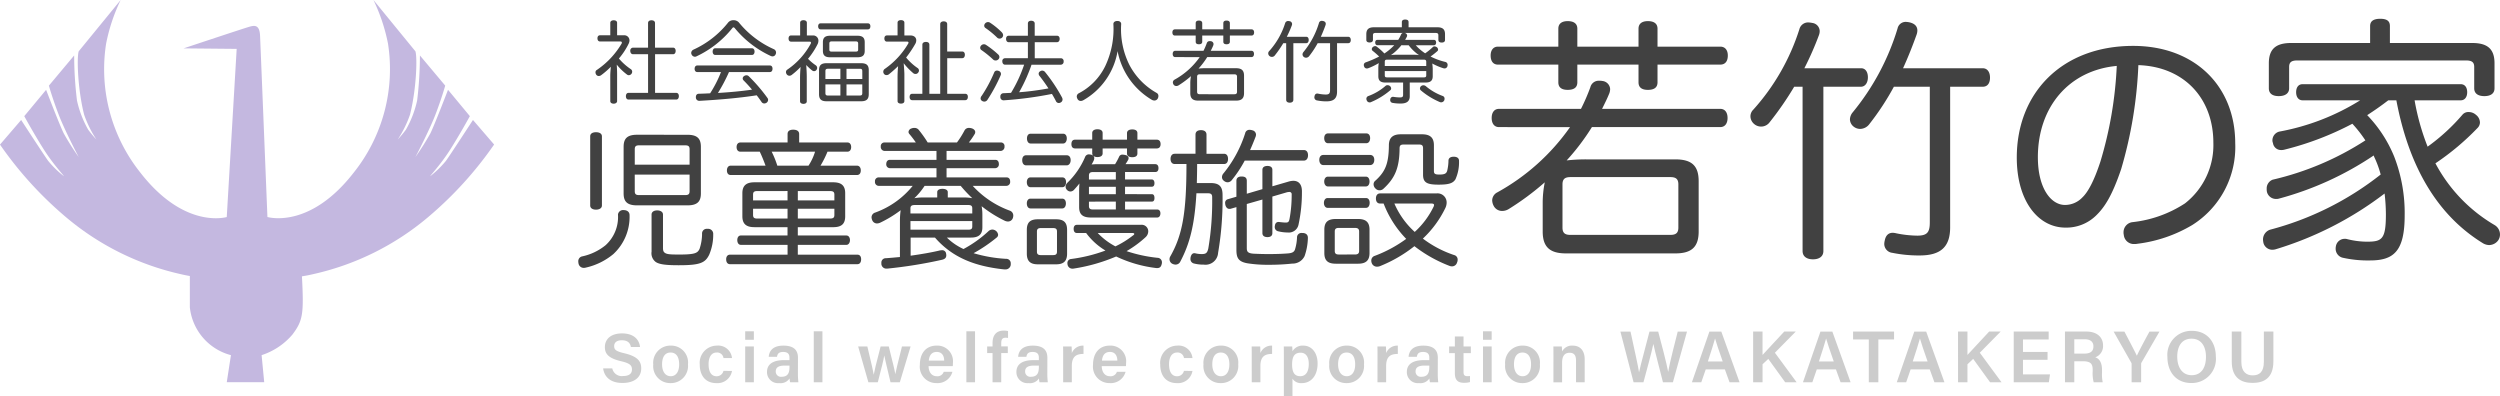<svg xmlns="http://www.w3.org/2000/svg" xmlns:xlink="http://www.w3.org/1999/xlink" width="360.67" height="57.147" viewBox="0 0 360.67 57.147">
  <defs>
    <clipPath id="clip-path">
      <rect id="長方形_29985" data-name="長方形 29985" width="360.67" height="57.147" fill="none"/>
    </clipPath>
  </defs>
  <g id="グループ_11" data-name="グループ 11" transform="translate(0 0)">
    <g id="グループ_6" data-name="グループ 6" transform="translate(0 0)" clip-path="url(#clip-path)">
      <path id="パス_613" data-name="パス 613" d="M68.234,17.308s-3.352,5.153-3.9,5.9a14.38,14.38,0,0,1-2.251,2.2c-.1,0,1.45-1.6,2.851-3.8s2.851-4.852,2.851-4.852l-3.151-3.8s-1.952,5.1-2.551,6.3a37.72,37.72,0,0,1-2.152,3.4s2-3.8,2.9-6.153,1.4-4.152,1.4-4.152L60.58,8a53.954,53.954,0,0,1-.4,6.5,14.99,14.99,0,0,1-1.613,4.2,16.069,16.069,0,0,1-1.189,1.429,15.913,15.913,0,0,0,1.77-3.587c.916-3.574,1.081-8.241.781-9.141L53.877,0a26,26,0,0,1,2.1,6.3,23.92,23.92,0,0,1-4.953,18.609c-6.1,7.854-11.844,6.553-12.443,6.4C38.177,21.266,37.567,6.209,37.518,5.14c-.075-1.613-.826-1.463-1.426-1.313s-9.6,3.151-9.6,3.151l7.653.075L32.713,31.315c-.6.15-6.351,1.45-12.454-6.4A23.915,23.915,0,0,1,15.308,6.3a25.973,25.973,0,0,1,2.1-6.3L11.356,7.4c-.3.9-.135,5.568.782,9.141a15.888,15.888,0,0,0,1.769,3.587A16.068,16.068,0,0,1,12.718,18.7a15.016,15.016,0,0,1-1.613-4.2A53.954,53.954,0,0,1,10.7,8L7.054,12.355s.5,1.8,1.4,4.152,2.9,6.153,2.9,6.153a37.774,37.774,0,0,1-2.151-3.4c-.6-1.2-2.551-6.3-2.551-6.3L3.5,16.758s1.45,2.651,2.851,4.852,2.951,3.8,2.851,3.8a14.343,14.343,0,0,1-2.251-2.2c-.551-.75-3.9-5.9-3.9-5.9L0,20.86a53.689,53.689,0,0,0,9.555,10.5,38.751,38.751,0,0,0,16.558,8.2c.408.1.837.185,1.276.259v4.518a8,8,0,0,0,5.928,6.9l-.6,3.9h5.4l-.375-3.9a9.828,9.828,0,0,0,4.447-2.972c1.512-2.015,1.66-2.947,1.371-8.4.556-.085,1.1-.189,1.612-.313a38.747,38.747,0,0,0,16.558-8.2,53.656,53.656,0,0,0,9.555-10.5Z" transform="translate(0 0)" fill="#c4b8e0"/>
      <path id="パス_614" data-name="パス 614" d="M107.738,11.6c0-.426.051-.892.077-1.293a11.218,11.218,0,0,1-1.4,1.217.594.594,0,0,1-.336.116.453.453,0,0,1-.376-.207.639.639,0,0,1-.1-.324.4.4,0,0,1,.22-.362,11.887,11.887,0,0,0,3.548-3.781.33.33,0,0,0,.039-.142c0-.1-.065-.169-.194-.169h-2.952c-.246,0-.375-.181-.375-.452s.129-.441.375-.441h1.476v-1.8c0-.221.194-.363.492-.363s.491.129.491.363v1.8h.958a.748.748,0,0,1,.828.739,1.112,1.112,0,0,1-.116.465,10.017,10.017,0,0,1-1.411,2.15,8.32,8.32,0,0,0,1.709,1.527.438.438,0,0,1,.207.376.5.5,0,0,1-.09.285.514.514,0,0,1-.4.22.449.449,0,0,1-.285-.117,8.149,8.149,0,0,1-1.45-1.411c.025.44.051.881.051,1.333v3.936c0,.2-.194.364-.491.364-.259,0-.492-.116-.492-.364Zm3.275-3.107c-.233,0-.389-.207-.389-.478a.414.414,0,0,1,.389-.467h2.175V4c0-.26.194-.4.5-.4s.505.142.505.4V7.548h2.615c.233,0,.363.2.363.467s-.129.478-.363.478H114.2v5.58h3.069c.233,0,.363.2.363.468s-.129.491-.363.491h-6.914c-.233,0-.362-.208-.362-.48s.129-.479.362-.479h2.836V8.493Z" transform="translate(-19.695 -0.672)" fill="#414141"/>
      <path id="パス_615" data-name="パス 615" d="M128.682,3.584a1.013,1.013,0,0,1,.751.3,13.723,13.723,0,0,0,5.075,3.884.529.529,0,0,1,.311.479.506.506,0,0,1-.051.233.48.48,0,0,1-.44.324.7.7,0,0,1-.337-.091,14.7,14.7,0,0,1-5.14-4c-.065-.064-.117-.1-.168-.1a.245.245,0,0,0-.155.091,14.55,14.55,0,0,1-5.2,4.1.463.463,0,0,1-.22.051.537.537,0,0,1-.465-.311.521.521,0,0,1-.065-.233.55.55,0,0,1,.323-.479,13.589,13.589,0,0,0,5.036-3.949.994.994,0,0,1,.752-.3m-.661,7.483a24.077,24.077,0,0,1-1.592,3.016c1.644-.1,3.288-.246,4.919-.479-.4-.479-.829-.944-1.23-1.346a.4.4,0,0,1-.116-.272.383.383,0,0,1,.181-.324.56.56,0,0,1,.35-.129.45.45,0,0,1,.349.142,24.044,24.044,0,0,1,2.693,3.133.43.43,0,0,1,.091.272.516.516,0,0,1-.207.4.589.589,0,0,1-.336.116.461.461,0,0,1-.389-.194c-.208-.311-.453-.647-.712-.984-2.564.4-5.529.648-8.26.8h-.026a.482.482,0,0,1-.491-.491v-.039c0-.3.142-.479.413-.492.544-.012,1.1-.039,1.645-.065a17.138,17.138,0,0,0,1.567-3.068h-3.431c-.233,0-.376-.194-.376-.466s.143-.479.376-.479h10.487c.246,0,.376.194.376.466s-.129.479-.376.479Zm3.327-3.431c.233,0,.363.22.363.479s-.129.479-.363.479h-5.321c-.233,0-.362-.22-.362-.479s.129-.479.362-.479Z" transform="translate(-22.86 -0.669)" fill="#414141"/>
      <path id="パス_616" data-name="パス 616" d="M143.238,5.785a.75.75,0,0,1,.828.75,1.226,1.226,0,0,1-.1.467,10.923,10.923,0,0,1-1.4,2.148,6.968,6.968,0,0,0,1.088.919.477.477,0,0,1,.233.4.456.456,0,0,1-.077.246.419.419,0,0,1-.363.22.485.485,0,0,1-.285-.1,7.931,7.931,0,0,1-.854-.79c.038.53.077,1.113.077,1.734v3.509c0,.233-.194.362-.479.362s-.491-.142-.491-.362V11.973c0-.505.026-1.075.077-1.645a10.137,10.137,0,0,1-1.282,1.153.559.559,0,0,1-.336.116.493.493,0,0,1-.389-.22.6.6,0,0,1-.1-.311.416.416,0,0,1,.207-.363,10.639,10.639,0,0,0,3.365-3.729.333.333,0,0,0,.039-.142c0-.091-.064-.156-.194-.156h-2.68c-.233,0-.362-.181-.362-.452s.129-.44.362-.44h1.308V3.947c0-.233.194-.364.478-.364s.492.13.492.364V5.785Zm1.139-.88c-.233,0-.35-.2-.35-.441s.117-.427.35-.427h6.836c.233,0,.35.181.35.427s-.116.441-.35.441Zm5.852,4.881c.764,0,1.1.284,1.1,1v3.47c0,.725-.336,1.023-1.1,1.023h-4.985c-.764,0-1.088-.3-1.088-1.023v-3.47c0-.712.324-1,1.088-1Zm-4.493-.855c-.7,0-1.023-.272-1.023-.932V6.769c0-.674.324-.945,1.036-.945h3.936c.739,0,1.062.272,1.062.945V8c0,.661-.323.932-1.062.932Zm1.5,1.657h-1.786c-.246,0-.375.065-.375.337v1.139h2.161Zm0,2.253h-2.161V14.1c0,.286.129.351.375.351h1.786Zm-1.23-6.2c-.246,0-.362.077-.362.3V7.83c0,.22.116.285.35.285h3.431c.259,0,.375-.064.375-.285V6.937c0-.22-.116-.3-.375-.3Zm4.39,4.286c0-.272-.117-.337-.363-.337h-1.916v1.476H150.4Zm-.363,3.522c.246,0,.363-.065.363-.351V12.841h-2.279v1.606Z" transform="translate(-25.995 -0.668)" fill="#414141"/>
      <path id="パス_617" data-name="パス 617" d="M160.562,5.782c.531,0,.842.3.842.7a1.03,1.03,0,0,1-.13.491,16.066,16.066,0,0,1-1.333,1.994,7.912,7.912,0,0,0,1.618,1.489.44.44,0,0,1,.117.687.456.456,0,0,1-.376.194.5.5,0,0,1-.311-.1,9.495,9.495,0,0,1-1.4-1.45c.051.647.1,1.255.1,1.631v3.832c0,.233-.194.362-.492.362s-.492-.129-.492-.362V11.983a17.588,17.588,0,0,1,.078-1.773,17.415,17.415,0,0,1-1.347,1.191.593.593,0,0,1-.323.1.44.44,0,0,1-.376-.194.5.5,0,0,1,.142-.713,11.492,11.492,0,0,0,3.353-3.625.3.3,0,0,0,.052-.155c0-.091-.065-.143-.194-.143h-2.926c-.233,0-.362-.194-.362-.453s.129-.44.362-.44h1.541V3.93c0-.233.207-.362.492-.362s.492.129.492.362V5.782Zm7.91,8.416c.247,0,.376.168.376.44s-.129.479-.376.479h-7.664c-.233,0-.363-.194-.363-.466s.129-.453.363-.453h1.476V7.115c0-.272.22-.4.517-.4s.492.129.492.4V14.2h1.567V4.137c0-.246.207-.389.505-.389s.5.143.5.389V8.1h2.175c.246,0,.376.194.376.466s-.13.492-.376.492H165.87V14.2Z" transform="translate(-29.216 -0.666)" fill="#414141"/>
      <path id="パス_618" data-name="パス 618" d="M176.4,8.521a.513.513,0,0,1,.2.388.468.468,0,0,1-.144.337.568.568,0,0,1-.4.168.508.508,0,0,1-.349-.129,14.472,14.472,0,0,0-1.71-1.385.385.385,0,0,1-.168-.323.452.452,0,0,1,.117-.3.562.562,0,0,1,.426-.207.544.544,0,0,1,.272.077A13.084,13.084,0,0,1,176.4,8.521m.428,2.823a.515.515,0,0,1-.04.194,23.8,23.8,0,0,1-1.929,3.573.534.534,0,0,1-.428.233.638.638,0,0,1-.336-.1.427.427,0,0,1-.207-.35.635.635,0,0,1,.168-.4,20.248,20.248,0,0,0,1.8-3.366.41.41,0,0,1,.4-.259.6.6,0,0,1,.246.051.452.452,0,0,1,.324.428m.142-5.969a.579.579,0,0,1,.168.388A.475.475,0,0,1,177,6.1a.5.5,0,0,1-.377.155.487.487,0,0,1-.361-.155,12.413,12.413,0,0,0-1.683-1.385.4.4,0,0,1-.168-.323.5.5,0,0,1,.128-.325.552.552,0,0,1,.427-.194.535.535,0,0,1,.272.077,10.486,10.486,0,0,1,1.736,1.424m8.493,3.715a.4.4,0,0,1,.4.454.425.425,0,0,1-.4.478h-4.234c-.194.6-.44,1.191-.686,1.773a23.237,23.237,0,0,1-1.1,2.2,38.6,38.6,0,0,0,4.233-.556c-.427-.648-.893-1.3-1.3-1.812a.517.517,0,0,1-.116-.3.4.4,0,0,1,.234-.363.5.5,0,0,1,.285-.091.556.556,0,0,1,.427.233,23.541,23.541,0,0,1,2.421,3.638.668.668,0,0,1,.079.3.487.487,0,0,1-.273.428.542.542,0,0,1-.272.076.466.466,0,0,1-.427-.31c-.155-.311-.35-.648-.556-1a53.56,53.56,0,0,1-6.913.92h-.04a.454.454,0,0,1-.491-.466v-.065a.451.451,0,0,1,.44-.492c.363-.013.739-.039,1.1-.051a20.038,20.038,0,0,0,1.891-4.066h-2.758c-.233,0-.389-.207-.389-.478a.4.4,0,0,1,.389-.454h3.3V6.773h-2.772c-.232,0-.375-.194-.375-.479s.143-.452.375-.452h2.772V4.08c0-.26.181-.4.478-.4s.505.142.505.4V5.841h3.212c.246,0,.388.181.388.452s-.142.479-.388.479H181.7V9.09Z" transform="translate(-32.419 -0.686)" fill="#414141"/>
      <path id="パス_619" data-name="パス 619" d="M191.887,15.159a.723.723,0,0,1-.35.1.516.516,0,0,1-.479-.3.728.728,0,0,1-.1-.337.527.527,0,0,1,.311-.479,8.707,8.707,0,0,0,3.806-3.936,12.465,12.465,0,0,0,1.165-6.047c0-.284.246-.44.582-.44.3,0,.544.156.544.44a11.517,11.517,0,0,0,1.2,5.93A9.923,9.923,0,0,0,202.5,14.11a.487.487,0,0,1,.233.454.771.771,0,0,1-.1.362.555.555,0,0,1-.478.272.776.776,0,0,1-.363-.1,10.445,10.445,0,0,1-4.946-7.03,10.041,10.041,0,0,1-4.958,7.095" transform="translate(-35.614 -0.695)" fill="#414141"/>
      <path id="パス_620" data-name="パス 620" d="M212.22,6.69c0,.259-.168.376-.479.376s-.465-.117-.465-.376v-.88h-3c-.233,0-.362-.168-.362-.453,0-.259.129-.44.362-.44h3V4.023c0-.246.168-.375.465-.375s.479.129.479.375v.893h3.042V4.023c0-.246.168-.375.466-.375s.479.129.479.375v.893h3.121c.246,0,.375.181.375.44,0,.285-.129.453-.375.453h-3.121v.88c0,.259-.168.376-.479.376s-.466-.117-.466-.376v-.88H212.22Zm-3.9,2.227c-.233,0-.362-.181-.362-.453s.129-.452.362-.452H212.4a9.979,9.979,0,0,0,.466-1.075.424.424,0,0,1,.44-.324.79.79,0,0,1,.168.013.426.426,0,0,1,.376.4.643.643,0,0,1-.039.207c-.1.259-.233.517-.363.777h5.878c.233,0,.362.181.362.452s-.129.453-.362.453h-6.384a11.008,11.008,0,0,1-1.255,1.657,8.617,8.617,0,0,1,.984-.051h4.415c.816,0,1.166.311,1.166,1.088v2.5c0,.764-.35,1.088-1.153,1.088h-5.45c-.8,0-1.152-.324-1.152-1.088V12.7a5.238,5.238,0,0,1,.1-1.036A13.463,13.463,0,0,1,208.8,13a.621.621,0,0,1-.324.09.47.47,0,0,1-.415-.246.633.633,0,0,1-.077-.284.456.456,0,0,1,.247-.389,10.745,10.745,0,0,0,3.625-3.25Zm8.519,5.36c.259,0,.4-.077.4-.362V11.765c0-.286-.142-.363-.4-.363h-4.959c-.259,0-.4.077-.4.363v2.149c0,.285.142.362.4.362Z" transform="translate(-38.776 -0.681)" fill="#414141"/>
      <path id="パス_621" data-name="パス 621" d="M227.085,6.919a15.749,15.749,0,0,1-1.218,1.761.529.529,0,0,1-.789.078.5.5,0,0,1-.168-.364.461.461,0,0,1,.142-.336,10.92,10.92,0,0,0,2.292-4,.446.446,0,0,1,.44-.337,1.269,1.269,0,0,1,.207.026.42.42,0,0,1,.363.4.584.584,0,0,1-.039.207A15.36,15.36,0,0,1,227.59,6h2.822c.22,0,.337.194.337.454s-.129.465-.349.465h-1.865v8.17c0,.272-.208.414-.518.414s-.517-.142-.517-.414V6.919ZM236.458,6c.233,0,.362.194.362.466s-.129.453-.362.453H234.84v6.992c0,.944-.44,1.4-1.515,1.4a6.585,6.585,0,0,1-1.359-.129.448.448,0,0,1-.4-.453.875.875,0,0,1,.026-.168c.052-.26.194-.376.4-.376a.827.827,0,0,1,.168.026,5.57,5.57,0,0,0,1.049.116c.492,0,.622-.168.622-.66V6.919h-1.786a13.03,13.03,0,0,1-1.217,1.852.585.585,0,0,1-.466.246.522.522,0,0,1-.324-.117.472.472,0,0,1-.181-.362.582.582,0,0,1,.142-.35,12.04,12.04,0,0,0,2.227-4.169.412.412,0,0,1,.428-.323,1.075,1.075,0,0,1,.181.025c.26.065.376.207.376.4a.658.658,0,0,1-.038.207c-.194.544-.415,1.1-.674,1.67Z" transform="translate(-41.946 -0.69)" fill="#414141"/>
      <path id="パス_622" data-name="パス 622" d="M247.8,5.415a.381.381,0,0,1,.311.362.442.442,0,0,1-.039.168c-.078.143-.155.3-.246.454h4.155c.207,0,.312.155.312.375s-.1.4-.312.4h-2.628a6.853,6.853,0,0,0,1.359,1.167,8.663,8.663,0,0,0,1.127-.92.306.306,0,0,1,.22-.078.618.618,0,0,1,.35.129.445.445,0,0,1,.168.325A.292.292,0,0,1,252.5,8a10.387,10.387,0,0,1-1.01.8,9.531,9.531,0,0,0,2.162.79.426.426,0,0,1,.3.428.9.9,0,0,1-.026.181.434.434,0,0,1-.4.323.814.814,0,0,1-.181-.026,8.7,8.7,0,0,1-1.606-.686,6.71,6.71,0,0,1,.065.751v1.087c0,.635-.324.907-1.023.907H248.49v1.98c0,.751-.478,1.049-1.294,1.049a6.251,6.251,0,0,1-1.165-.09.4.4,0,0,1-.363-.4.361.361,0,0,1,.013-.117.393.393,0,0,1,.4-.362.27.27,0,0,1,.091.012,7.326,7.326,0,0,0,.88.078c.375,0,.479-.09.479-.389v-1.76h-2.551c-.7,0-1.023-.272-1.023-.907V10.463a4.149,4.149,0,0,1,.065-.713,8.995,8.995,0,0,1-1.515.738.6.6,0,0,1-.207.04.407.407,0,0,1-.4-.311.51.51,0,0,1-.039-.181.393.393,0,0,1,.272-.39,15.757,15.757,0,0,0,1.943-.841,11.93,11.93,0,0,0-.945-.829.311.311,0,0,1-.116-.233.41.41,0,0,1,.142-.3.554.554,0,0,1,.35-.142.308.308,0,0,1,.181.052,8.205,8.205,0,0,1,1.14,1.01,7.8,7.8,0,0,0,1.424-1.192H243.83c-.207,0-.324-.155-.324-.4,0-.22.117-.375.324-.375h3a5.139,5.139,0,0,0,.4-.751.368.368,0,0,1,.3-.246h-3.949c-.285,0-.4.077-.4.337V6.4c0,.246-.168.375-.479.375s-.479-.129-.479-.375V5.582c0-.713.362-1,1.113-1h4.014v-.75c0-.233.168-.364.479-.364.336,0,.491.13.491.364v.75h4.143c.764,0,1.114.284,1.114,1v.829c0,.245-.168.376-.479.376s-.479-.131-.479-.376V5.738c0-.26-.129-.337-.414-.337H247.74Zm-2.512,7.521a.551.551,0,0,1,.337.118.49.49,0,0,1,.181.361.322.322,0,0,1-.116.247,10.6,10.6,0,0,1-2.771,1.708.4.4,0,0,1-.207.052.438.438,0,0,1-.427-.3.509.509,0,0,1-.052-.22.418.418,0,0,1,.286-.4,7.8,7.8,0,0,0,2.459-1.449.438.438,0,0,1,.311-.118m5.581-2.769v-.6c0-.245-.116-.311-.363-.311h-5.269c-.246,0-.35.066-.35.311v.6Zm-5.982,1.346c0,.246.1.3.35.3h5.282c.233,0,.35-.052.35-.3V10.9h-5.982Zm2.395-4.338A7.159,7.159,0,0,1,245.772,8.6a4.765,4.765,0,0,1,.621-.051h2.771a3.558,3.558,0,0,1,.661.051,6.174,6.174,0,0,1-1.489-1.424Zm5.982,7.328a.389.389,0,0,1,.246.389.653.653,0,0,1-.038.22.5.5,0,0,1-.441.3.506.506,0,0,1-.207-.04,10.71,10.71,0,0,1-2.732-1.682.369.369,0,0,1-.129-.285.449.449,0,0,1,.168-.338.508.508,0,0,1,.324-.115.569.569,0,0,1,.337.115,8.052,8.052,0,0,0,2.473,1.437" transform="translate(-45.108 -0.648)" fill="#414141"/>
      <path id="パス_623" data-name="パス 623" d="M109.952,35.41a7.314,7.314,0,0,1-2.336,5.617,9.449,9.449,0,0,1-3.966,1.951,1.248,1.248,0,0,1-.3.043.766.766,0,0,1-.75-.579,1.683,1.683,0,0,1-.043-.321.708.708,0,0,1,.515-.75,8,8,0,0,0,3.43-1.629,5.488,5.488,0,0,0,1.779-4.416.735.735,0,0,1,.815-.643h.043c.514.021.814.3.814.728m-3.987-1.393c0,.386-.365.6-.857.6s-.836-.215-.836-.6V24.049c0-.408.342-.6.836-.6s.857.194.857.6Zm12.326-10.2c1.372,0,1.951.492,1.951,1.735v6.733c0,1.222-.578,1.714-1.951,1.714h-7.246c-1.372,0-1.951-.492-1.951-1.714V25.548c0-1.243.578-1.735,1.951-1.735Zm.321,4.308v-2.23c0-.429-.193-.556-.643-.556h-6.645c-.43,0-.622.128-.622.556v2.23Zm-7.91,3.837c0,.429.193.557.622.557h6.645c.45,0,.643-.129.643-.557v-2.4H110.7Zm2.423,3.365c0-.386.343-.6.814-.6s.836.214.836.6v4.824c0,.343.064.556.257.685.3.236.857.258,2.1.258,2.272,0,2.637-.215,2.916-.814a6.954,6.954,0,0,0,.364-2.166.673.673,0,0,1,.751-.729h.064a.727.727,0,0,1,.793.772,7.335,7.335,0,0,1-.578,2.958c-.579,1.2-1.351,1.522-4.416,1.522-1.758,0-2.766-.107-3.3-.472a1.563,1.563,0,0,1-.6-1.479Z" transform="translate(-19.127 -4.373)" fill="#414141"/>
      <path id="パス_624" data-name="パス 624" d="M132.854,37.063c-1.158,0-1.736-.45-1.736-1.565V32.154c0-1.094.578-1.565,1.736-1.565h11.362c1.179,0,1.736.471,1.736,1.565V35.5c0,1.115-.557,1.565-1.736,1.565h-5.1v1.2h7.01c.321,0,.515.3.515.665s-.194.686-.515.686h-7.01v1.415h8.6c.343,0,.536.258.536.665,0,.428-.193.707-.536.707H129.339c-.365,0-.558-.279-.558-.707,0-.386.193-.665.558-.665h8.3V39.614H130.9c-.343,0-.514-.321-.514-.686s.171-.665.514-.665h6.732v-1.2Zm14.792-8.875c.364,0,.557.3.557.687,0,.408-.193.664-.557.664h-18.2c-.364,0-.557-.256-.557-.664,0-.386.193-.687.557-.687h5.016c-.257-.686-.514-1.35-.835-2.014h-2.787c-.364,0-.557-.279-.557-.665s.193-.664.557-.664h6.8V23.622c0-.451.342-.622.814-.622s.857.172.857.622v1.222h6.967c.343,0,.536.279.536.664s-.193.665-.536.665H143.4a14.727,14.727,0,0,1-1.007,2.014Zm-14.363,3.666c-.429,0-.622.107-.622.514V33.2h4.974v-1.35Zm-.622,2.551v.9c0,.408.193.515.622.515h4.352V34.405Zm8-6.218a7.863,7.863,0,0,0,.944-2.014h-6.26a13.626,13.626,0,0,1,.814,2.014Zm3.731,5.017v-.836c0-.407-.194-.514-.643-.514h-4.63V33.2Zm-.643,2.615c.45,0,.643-.107.643-.515v-.9h-5.274V35.82Z" transform="translate(-24.018 -4.29)" fill="#414141"/>
      <path id="パス_625" data-name="パス 625" d="M169.157,31.044a13.5,13.5,0,0,0,5.359,3.58.741.741,0,0,1,.493.708,1.185,1.185,0,0,1-.064.364.741.741,0,0,1-.707.493,1.156,1.156,0,0,1-.451-.107,18.036,18.036,0,0,1-3.344-2.1,6.652,6.652,0,0,1,.107,1.158v1.887c0,1.05-.557,1.479-1.651,1.479h-3.473a8.41,8.41,0,0,0,2.4,1.651,17.1,17.1,0,0,0,3.58-2.551.839.839,0,0,1,.579-.257.861.861,0,0,1,.835.729.5.5,0,0,1-.214.429,21.787,21.787,0,0,1-3.323,2.251,20.312,20.312,0,0,0,4.674.814.641.641,0,0,1,.686.686v.172a.747.747,0,0,1-.814.665h-.15c-4.244-.451-7.46-1.716-9.968-4.588H160.2V41.12c1.522-.215,3.044-.472,4.266-.771.107,0,.193-.022.257-.022a.562.562,0,0,1,.6.557.408.408,0,0,1,.022.172c0,.343-.172.536-.579.643a65.85,65.85,0,0,1-7.954,1.286h-.085a.716.716,0,0,1-.75-.687v-.151a.629.629,0,0,1,.664-.664c.622-.043,1.308-.107,2.015-.172V36.04a10.916,10.916,0,0,1,.107-1.48,17.048,17.048,0,0,1-2.916,1.779,1.142,1.142,0,0,1-.514.129.737.737,0,0,1-.665-.45,1.144,1.144,0,0,1-.107-.429.719.719,0,0,1,.515-.687,12.389,12.389,0,0,0,5.424-3.858h-4.909a.554.554,0,0,1-.535-.622.536.536,0,0,1,.535-.6h8.339V28.493h-6.752a.542.542,0,0,1-.494-.6c0-.343.193-.6.494-.6h6.752V26.007h-7.5a.574.574,0,0,1-.536-.643.519.519,0,0,1,.536-.578h4.523A15.6,15.6,0,0,0,160,23.541a.451.451,0,0,1-.107-.278.58.58,0,0,1,.408-.494,1.086,1.086,0,0,1,.429-.085.8.8,0,0,1,.6.236,17.03,17.03,0,0,1,1.33,1.865h4.223a12.763,12.763,0,0,0,1.093-1.737.7.7,0,0,1,.643-.364,1.447,1.447,0,0,1,.408.064c.321.107.493.321.493.536a.567.567,0,0,1-.064.257,10.89,10.89,0,0,1-.857,1.244h4.609a.508.508,0,0,1,.535.578.588.588,0,0,1-.535.643h-7.825v1.286h7.053c.3,0,.493.236.493.6a.542.542,0,0,1-.493.6h-7.053v1.329h8.639c.342,0,.536.215.536.6a.555.555,0,0,1-.536.622Zm-.064,3.987v-.75c0-.364-.193-.472-.578-.472h-7.7c-.429,0-.643.107-.643.472v.75Zm-.578,2.337c.386,0,.578-.085.578-.472v-.771h-8.918v1.243Zm-6.3-6.324a9.743,9.743,0,0,1-1.479,1.78,7.434,7.434,0,0,1,1.179-.107h2.122v-.772c0-.3.3-.472.75-.472s.772.172.772.472v.772h2.379a6.761,6.761,0,0,1,1.158.107,18.62,18.62,0,0,1-1.672-1.78Z" transform="translate(-28.825 -4.231)" fill="#414141"/>
      <path id="パス_626" data-name="パス 626" d="M187.694,26.674c.364,0,.578.278.578.707,0,.408-.215.75-.578.75h-5.831c-.386,0-.579-.321-.579-.75s.194-.707.579-.707Zm-5.21,4.608c-.364,0-.536-.343-.536-.729,0-.364.172-.686.536-.686h4.587c.364,0,.536.3.536.686s-.172.729-.536.729Zm0,3.065c-.364,0-.536-.343-.536-.729,0-.364.172-.686.536-.686h4.566c.364,0,.536.3.536.686s-.172.729-.536.729Zm5.273,6.517c0,1.093-.514,1.544-1.586,1.544h-2.637c-1.072,0-1.586-.451-1.586-1.544v-3.43c0-1.093.514-1.522,1.586-1.522h2.637c1.071,0,1.586.429,1.586,1.522Zm-.578-17.3c.343,0,.536.279.536.686,0,.386-.193.73-.536.73h-4.674c-.364,0-.535-.343-.535-.73s.171-.686.535-.686Zm-1.458,17.515c.386,0,.579-.107.579-.494V37.671c0-.386-.194-.493-.579-.493h-1.736c-.365,0-.579.107-.579.493v2.915c0,.386.214.494.579.494Zm14.256-8.79c.3,0,.386.257.386.558,0,.278-.085.514-.386.514h-3.858V34.5h4.63c.321,0,.472.236.472.556s-.151.6-.472.6h-9.54c-1.158,0-1.715-.408-1.715-1.5V31.818c0-.386.021-.73.043-1.071-.236.3-.493.6-.751.879a.741.741,0,0,1-.557.278.71.71,0,0,1-.493-.236.665.665,0,0,1-.193-.472.854.854,0,0,1,.236-.535,11.274,11.274,0,0,0,2.572-3.731.58.58,0,0,1,.579-.385,1.486,1.486,0,0,1,.278.042c.3.086.472.257.472.514a1.061,1.061,0,0,1-.107.386c-.085.172-.172.343-.279.515.279-.022.579-.043.923-.043h2.465a8.982,8.982,0,0,0,.579-1.073.5.5,0,0,1,.536-.3,2.294,2.294,0,0,1,.321.043c.321.064.514.235.514.471a.633.633,0,0,1-.042.193,5.627,5.627,0,0,1-.408.665h4.287c.343,0,.472.256.472.578s-.129.557-.472.557h-4.351v1.072h3.837c.3,0,.407.257.407.536,0,.3-.107.514-.407.514h-3.837v1.071Zm-10.8,5.6c-.343,0-.472-.256-.472-.6,0-.322.129-.579.472-.579h9.218a.947.947,0,0,1,1.071.923,1.167,1.167,0,0,1-.407.879,15.316,15.316,0,0,1-2.723,1.993,20.654,20.654,0,0,0,4.481.965.643.643,0,0,1,.622.665.6.6,0,0,1-.021.193c-.086.408-.257.622-.665.622h-.107a18.512,18.512,0,0,1-5.809-1.673,25.386,25.386,0,0,1-6.218,1.758h-.107a.7.7,0,0,1-.687-.579.735.735,0,0,1-.021-.214.567.567,0,0,1,.515-.6,22.539,22.539,0,0,0,4.973-1.222,9.527,9.527,0,0,1-2.787-2.53Zm11.512-13.463c.364,0,.557.236.557.643,0,.386-.193.622-.557.622H197.9v.729c0,.364-.279.536-.75.536-.43,0-.751-.172-.751-.536v-.729h-3.515v.708c0,.342-.279.535-.751.535-.45,0-.75-.193-.75-.535v-.708h-2.465c-.365,0-.536-.236-.536-.622,0-.408.171-.643.536-.643h2.465v-.964c0-.343.3-.537.75-.537.472,0,.751.194.751.537v.964H196.4v-.943c0-.364.321-.536.751-.536.471,0,.75.172.75.536v.943ZM191.467,29.1c-.364,0-.557.129-.557.514v.558h3.88V29.1Zm3.323,2.122h-3.88v1.071h3.88Zm-3.88,2.144V34c0,.386.194.494.557.494h3.323V33.361Zm1.265,4.523a9.766,9.766,0,0,0,2.551,1.93,13.178,13.178,0,0,0,2.551-1.586c.129-.064.171-.151.171-.215s-.085-.129-.256-.129Z" transform="translate(-33.81 -4.275)" fill="#414141"/>
      <path id="パス_627" data-name="パス 627" d="M208.154,27.958c-.386,0-.6-.3-.6-.729,0-.451.216-.75.6-.75h3V23.714c0-.43.3-.643.794-.643.472,0,.792.214.792.643v2.765h2.53c.386,0,.578.3.578.75,0,.429-.193.729-.578.729h-3.88c0,.922-.021,1.822-.044,2.745h1.994c1.2,0,1.716.471,1.716,1.693a45.745,45.745,0,0,1-.643,8.381,1.826,1.826,0,0,1-2.079,1.694A5.361,5.361,0,0,1,210.9,42.3a.644.644,0,0,1-.473-.685.785.785,0,0,1,.022-.215c.086-.386.279-.579.535-.579a.369.369,0,0,1,.151.021,3.981,3.981,0,0,0,.9.107c.6,0,.815-.129.966-.814a40.764,40.764,0,0,0,.557-7.4c0-.45-.215-.556-.622-.556h-1.65c-.258,4.608-.987,7.331-2.316,9.839a.754.754,0,0,1-.685.45,1.141,1.141,0,0,1-.451-.107.74.74,0,0,1-.428-.664.766.766,0,0,1,.085-.364c1.779-3.108,2.359-6.325,2.359-13.377Zm10.1-.493a17.074,17.074,0,0,1-1.844,2.787.78.78,0,0,1-.622.343.815.815,0,0,1-.535-.215.645.645,0,0,1-.279-.536.819.819,0,0,1,.215-.535,17.54,17.54,0,0,0,3.13-5.789.618.618,0,0,1,.665-.493,1.184,1.184,0,0,1,.364.064.657.657,0,0,1,.536.622,1.086,1.086,0,0,1-.042.257c-.237.622-.515,1.308-.815,1.972h7.76c.386,0,.6.3.6.751s-.216.771-.6.771Zm-1.2,2.916c0-.408.256-.622.75-.622.535,0,.75.215.75.622v1.865l2.252-.664V28.794c0-.364.277-.558.729-.558s.707.194.707.558v2.379l2.358-.686a2.523,2.523,0,0,1,.665-.107c.793,0,1.243.535,1.243,1.522a22.113,22.113,0,0,1-.492,4.8,1.426,1.426,0,0,1-1.543,1.136,5.893,5.893,0,0,1-1.372-.171.615.615,0,0,1-.514-.622.6.6,0,0,1,.021-.193c.042-.364.258-.535.514-.535h.042c.215.021.494.063.9.085h.107c.386,0,.472-.128.557-.578a18.718,18.718,0,0,0,.3-3.473.32.32,0,0,0-.342-.364,2.269,2.269,0,0,0-.322.042l-2.122.622v5.273c0,.386-.258.579-.707.579s-.729-.193-.729-.579V33.081l-2.252.643v6.325c0,.556.107.835,1.264.857.451.022,1.136.043,1.887.043.88,0,1.822-.021,2.637-.085.815-.043,1.029-.236,1.158-.557a6.77,6.77,0,0,0,.3-1.8.631.631,0,0,1,.708-.6h.129c.451.021.729.257.729.687v.085a8.468,8.468,0,0,1-.471,2.551,1.905,1.905,0,0,1-1.78,1.093,31.025,31.025,0,0,1-3.409.172,18.678,18.678,0,0,1-3.064-.215c-1.33-.236-1.586-.814-1.586-1.95V34.174l-.815.236a.6.6,0,0,1-.193.021c-.279,0-.472-.193-.579-.536a2.283,2.283,0,0,1-.043-.321.528.528,0,0,1,.386-.536l1.244-.365Z" transform="translate(-38.681 -4.295)" fill="#414141"/>
      <path id="パス_628" data-name="パス 628" d="M241.3,26.768c.386,0,.6.278.6.707s-.214.751-.6.751h-6.753c-.364,0-.579-.322-.579-.751s.215-.707.579-.707ZM235.171,34.4c-.342,0-.536-.343-.536-.707,0-.386.194-.709.536-.709H240.7c.364,0,.535.3.535.687s-.171.729-.535.729Zm.064-9.325c-.364,0-.557-.322-.557-.73s.193-.686.557-.686h5.51c.364,0,.557.279.557.686s-.193.73-.557.73Zm-.021,6.238c-.343,0-.536-.342-.536-.707,0-.386.193-.709.536-.709h5.466c.365,0,.536.322.536.709,0,.364-.171.707-.536.707Zm6,9.6c0,1.093-.536,1.544-1.651,1.544h-3.216c-1.136,0-1.651-.451-1.651-1.544V37.551c0-1.093.515-1.544,1.651-1.544h3.216c1.114,0,1.651.451,1.651,1.544Zm-2.1.215c.386,0,.6-.129.6-.515V37.808c0-.386-.215-.515-.6-.515h-2.336c-.386,0-.579.129-.579.515v2.807c0,.386.193.515.579.515Zm3.623-7.353c-.407,0-.6-.3-.6-.729,0-.407.194-.728.6-.728h8.125a1.312,1.312,0,0,1,1.479,1.307,1.874,1.874,0,0,1-.215.857,14.985,14.985,0,0,1-3.215,4.352,15.611,15.611,0,0,0,4.523,2.379.656.656,0,0,1,.493.665.929.929,0,0,1-.085.407.757.757,0,0,1-.729.557,1.06,1.06,0,0,1-.343-.064,19.747,19.747,0,0,1-5.08-2.851,19.949,19.949,0,0,1-5,2.894,1.2,1.2,0,0,1-.386.064.788.788,0,0,1-.75-.472,1,1,0,0,1-.085-.408.708.708,0,0,1,.514-.686,18.728,18.728,0,0,0,4.523-2.444,15.029,15.029,0,0,1-3.258-5.1Zm6.2-7.975c0-.428-.193-.535-.557-.535h-2.251c-.386,0-.579.107-.579.535-.021,2.83-.665,4.309-2.315,5.831a.807.807,0,0,1-.578.236.767.767,0,0,1-.579-.257.834.834,0,0,1-.278-.6.645.645,0,0,1,.236-.514c1.458-1.308,1.951-2.466,1.972-5.123,0-1.115.6-1.586,1.715-1.586h3.065c1.158,0,1.716.471,1.716,1.586v3.687c0,.429.15.535.793.535.729,0,.986-.128,1.114-.514a6.54,6.54,0,0,0,.193-1.522c.022-.364.321-.536.751-.536h.064c.45.022.707.215.707.6a6.017,6.017,0,0,1-.514,2.658c-.364.579-.965.771-2.444.771-1.673,0-2.23-.3-2.23-1.436ZM244.8,33.777a11.813,11.813,0,0,0,2.937,4.094,11.958,11.958,0,0,0,2.68-3.558.8.8,0,0,0,.107-.321c0-.15-.129-.215-.386-.215Z" transform="translate(-43.636 -4.413)" fill="#414141"/>
      <path id="パス_629" data-name="パス 629" d="M276.862,12.573c0,.752-.488,1.09-1.389,1.09-.864,0-1.352-.338-1.352-1.09V10.02h-8.714c-.676,0-1.052-.489-1.052-1.315,0-.752.376-1.278,1.052-1.278h8.714V4.837c0-.713.488-1.09,1.352-1.09.9,0,1.389.377,1.389,1.09v2.59h8.827V4.837c0-.713.488-1.09,1.352-1.09.9,0,1.389.377,1.389,1.09v2.59h9.053c.714,0,1.089.526,1.089,1.278,0,.826-.375,1.315-1.089,1.315H288.43v2.554c0,.752-.488,1.09-1.389,1.09-.864,0-1.352-.338-1.352-1.09V10.02h-8.827Zm-11.306,6.462c-.676,0-1.052-.527-1.052-1.315s.376-1.315,1.052-1.315h11.832a28.957,28.957,0,0,0,1.352-3.118,1.234,1.234,0,0,1,1.277-.939,2.269,2.269,0,0,1,.488.038,1.237,1.237,0,0,1,1.089,1.165,1.858,1.858,0,0,1-.113.6c-.3.751-.676,1.5-1.051,2.253h17.053c.676,0,1.052.526,1.052,1.315s-.376,1.315-1.052,1.315H278.965a32.431,32.431,0,0,1-3.644,4.808,24.571,24.571,0,0,1,2.855-.151h12.809c2.366,0,3.381.9,3.381,3.156V34.1c0,2.217-1.014,3.156-3.343,3.156H275.208c-2.328,0-3.343-.94-3.343-3.156V30a15.072,15.072,0,0,1,.3-3,38.981,38.981,0,0,1-5.221,3.869,1.793,1.793,0,0,1-.94.264,1.355,1.355,0,0,1-1.2-.715,1.821,1.821,0,0,1-.226-.826,1.318,1.318,0,0,1,.714-1.126,31.189,31.189,0,0,0,10.518-9.428Zm24.716,15.55c.751,0,1.165-.225,1.165-1.052V27.3c0-.827-.414-1.052-1.165-1.052H275.885c-.752,0-1.165.225-1.165,1.052v6.235c0,.827.413,1.052,1.165,1.052Z" transform="translate(-49.303 -0.699)" fill="#414141"/>
      <path id="パス_630" data-name="パス 630" d="M316.74,13.239a45.92,45.92,0,0,1-3.531,5.109,1.532,1.532,0,0,1-2.291.225,1.46,1.46,0,0,1-.489-1.052,1.339,1.339,0,0,1,.413-.977,31.621,31.621,0,0,0,6.649-11.607,1.3,1.3,0,0,1,1.277-.976,3.7,3.7,0,0,1,.6.076A1.215,1.215,0,0,1,320.421,5.2a1.71,1.71,0,0,1-.112.6,44.926,44.926,0,0,1-2.1,4.77h8.189c.639,0,.976.563.976,1.314s-.375,1.353-1.014,1.353h-5.409v23.7c0,.789-.6,1.2-1.5,1.2s-1.5-.413-1.5-1.2v-23.7Zm27.2-2.667c.676,0,1.051.563,1.051,1.352,0,.827-.375,1.315-1.051,1.315h-4.7V33.522c0,2.742-1.277,4.057-4.395,4.057A19.171,19.171,0,0,1,330.9,37.2a1.3,1.3,0,0,1-1.165-1.315,2.523,2.523,0,0,1,.076-.487c.15-.752.564-1.09,1.164-1.09a2.658,2.658,0,0,1,.488.075,16.049,16.049,0,0,0,3.042.338c1.428,0,1.8-.488,1.8-1.916V13.239h-5.183A37.871,37.871,0,0,1,327.6,18.61a1.7,1.7,0,0,1-1.353.713,1.522,1.522,0,0,1-.939-.338,1.371,1.371,0,0,1-.526-1.052,1.681,1.681,0,0,1,.412-1.014,34.956,34.956,0,0,0,6.461-12.094,1.194,1.194,0,0,1,1.24-.94,2.963,2.963,0,0,1,.526.075c.752.188,1.089.6,1.089,1.165a1.87,1.87,0,0,1-.112.6c-.564,1.577-1.2,3.193-1.953,4.846Z" transform="translate(-57.896 -0.725)" fill="#414141"/>
      <path id="パス_631" data-name="パス 631" d="M372.725,25.9c-1.314,3.868-2.4,5.559-3.718,6.8a6.128,6.128,0,0,1-4.32,1.653c-3.906,0-7.025-3.794-7.025-10.1,0-9.353,6.536-16.115,16.79-16.115,8.865,0,14.725,5.786,14.725,14.049a13.288,13.288,0,0,1-6.2,11.794,20.232,20.232,0,0,1-7.888,2.7,1.694,1.694,0,0,1-.413.037A1.454,1.454,0,0,1,373.1,35.4a1.284,1.284,0,0,1-.037-.376,1.464,1.464,0,0,1,1.353-1.465,17.252,17.252,0,0,0,7.512-2.7,10.672,10.672,0,0,0,4.094-8.752c0-6.348-4.169-10.968-10.818-11.194a61.94,61.94,0,0,1-2.48,14.988m-12.019-1.69c0,4.508,1.916,6.873,3.906,6.873a3.453,3.453,0,0,0,2.517-1.089c.826-.788,1.69-2.4,2.592-5.145a56.4,56.4,0,0,0,2.366-13.823c-6.874.639-11.382,5.9-11.382,13.184" transform="translate(-66.705 -1.517)" fill="#414141"/>
      <path id="パス_632" data-name="パス 632" d="M417.3,23.051a45.7,45.7,0,0,1-13.71,6.235,1.284,1.284,0,0,1-.376.037,1.342,1.342,0,0,1-1.315-1.014,1.831,1.831,0,0,1-.037-.451,1.345,1.345,0,0,1,.864-1.315A41.952,41.952,0,0,0,416.1,20.873a18.831,18.831,0,0,0-1.878-2.4,43.216,43.216,0,0,1-9.879,3.757,1.691,1.691,0,0,1-.413.037,1.167,1.167,0,0,1-1.164-1.015.943.943,0,0,1-.076-.45,1.306,1.306,0,0,1,1.014-1.2,33.333,33.333,0,0,0,11.644-4.508h-8.3c-.6,0-.939-.487-.939-1.163,0-.714.338-1.165.939-1.165h22.8c.6,0,.939.451.939,1.165,0,.676-.338,1.163-.939,1.163H423.2a33.968,33.968,0,0,0,1.878,6.686,28.436,28.436,0,0,0,5.034-4.62,1.114,1.114,0,0,1,.9-.376,1.57,1.57,0,0,1,1.052.413,1.423,1.423,0,0,1,.563,1.089,1.148,1.148,0,0,1-.338.789,36.791,36.791,0,0,1-6.085,5.108,22.59,22.59,0,0,0,8.526,8.9,1.579,1.579,0,0,1,.789,1.353,1.466,1.466,0,0,1-.263.864,1.639,1.639,0,0,1-1.315.676,1.841,1.841,0,0,1-.939-.3c-6.686-4.132-10.667-11.231-12.433-20.584h-1.165q-1.464,1.128-3.042,2.141a18.788,18.788,0,0,1,3.906,6.01,22.565,22.565,0,0,1,1.5,8.451c0,5.221-1.616,6.5-5,6.5a16.444,16.444,0,0,1-3.868-.376,1.326,1.326,0,0,1-1.089-1.277,1.685,1.685,0,0,1,.037-.412,1.279,1.279,0,0,1,1.276-1.052,1.043,1.043,0,0,1,.338.037,11.893,11.893,0,0,0,2.855.375c2.179,0,2.742-.338,2.742-3.944a26.288,26.288,0,0,0-.188-3.005,49.357,49.357,0,0,1-15.7,8.038,1.914,1.914,0,0,1-.489.076,1.335,1.335,0,0,1-1.276-.939,2.861,2.861,0,0,1-.076-.565,1.491,1.491,0,0,1,1.014-1.389,43.673,43.673,0,0,0,15.963-7.963,14.734,14.734,0,0,0-.939-2.554ZM431.5,6.824c2.179,0,3.23.827,3.23,2.93V13.36c0,.752-.564,1.128-1.465,1.128s-1.464-.376-1.464-1.128V10.28c0-.713-.376-.939-1.2-.939H406.3c-.827,0-1.2.225-1.2.939v3.08c0,.752-.6,1.128-1.5,1.128s-1.428-.376-1.428-1.128V9.754c0-2.1,1.052-2.93,3.23-2.93h11.381V4.383c0-.713.488-1.052,1.465-1.052s1.39.338,1.39,1.052V6.824Z" transform="translate(-74.851 -0.621)" fill="#414141"/>
      <path id="パス_633" data-name="パス 633" d="M108.282,64.174a1.393,1.393,0,0,0,1.568,1.1c.9,0,1.272-.383,1.272-.943,0-.612-.338-.906-1.6-1.2-1.805-.428-2.308-1.073-2.308-2.025,0-1.15.857-1.98,2.471-1.98,1.781,0,2.5.98,2.6,1.961h-1.318c-.09-.493-.378-.972-1.315-.972-.691,0-1.1.3-1.1.848s.329.758,1.485,1.031c2.009.478,2.42,1.238,2.42,2.188,0,1.219-.916,2.092-2.707,2.092-1.759,0-2.628-.9-2.787-2.1Z" transform="translate(-19.949 -11.027)" fill="#ccc"/>
      <path id="パス_634" data-name="パス 634" d="M120.859,63.987a2.472,2.472,0,0,1-2.526,2.715,2.446,2.446,0,0,1-2.484-2.69,2.478,2.478,0,0,1,2.549-2.719,2.432,2.432,0,0,1,2.462,2.694m-3.737.01c0,1.041.474,1.711,1.244,1.711s1.22-.655,1.22-1.7c0-1.109-.441-1.718-1.24-1.718-.766,0-1.224.589-1.224,1.711" transform="translate(-21.606 -11.432)" fill="#ccc"/>
      <path id="パス_635" data-name="パス 635" d="M128.749,64.942a2.119,2.119,0,0,1-2.261,1.761c-1.546,0-2.392-1.083-2.392-2.671a2.489,2.489,0,0,1,2.459-2.738,2,2,0,0,1,2.193,1.8h-1.225a.923.923,0,0,0-.992-.805c-.742,0-1.162.644-1.162,1.7,0,1.127.43,1.725,1.146,1.725a1,1,0,0,0,1-.774Z" transform="translate(-23.144 -11.432)" fill="#ccc"/>
      <path id="パス_636" data-name="パス 636" d="M132.154,58.754h1.25v1.223h-1.25Zm0,2.185h1.25v5.169h-1.25Z" transform="translate(-24.647 -10.958)" fill="#ccc"/>
      <path id="パス_637" data-name="パス 637" d="M140.482,65.316a10.365,10.365,0,0,0,.07,1.266h-1.194a2.389,2.389,0,0,1-.076-.562,1.551,1.551,0,0,1-1.5.683,1.586,1.586,0,0,1-1.76-1.607c0-1.17.932-1.708,2.454-1.708h.786v-.357c0-.4-.137-.824-.9-.824-.691,0-.828.314-.9.7h-1.193c.074-.849.6-1.619,2.142-1.612,1.343.007,2.078.539,2.078,1.75Zm-1.219-1.143H138.6c-.919,0-1.316.27-1.316.846a.746.746,0,0,0,.831.77c1.022,0,1.153-.7,1.153-1.47Z" transform="translate(-25.368 -11.432)" fill="#ccc"/>
      <rect id="長方形_29983" data-name="長方形 29983" width="1.25" height="7.354" transform="translate(117.399 47.796)" fill="#ccc"/>
      <path id="パス_638" data-name="パス 638" d="M153.514,61.441c.525,2.192.817,3.44.912,4.046h.017c.1-.543.322-1.516.986-4.046h1.178c.66,2.67.857,3.452.933,3.979h.01c.113-.539.288-1.315.959-3.979h1.245L158.2,66.61h-1.342c-.451-1.935-.781-3.208-.9-3.846h-.01c-.086.62-.427,1.926-.926,3.846h-1.358l-1.477-5.169Z" transform="translate(-28.384 -11.459)" fill="#ccc"/>
      <path id="パス_639" data-name="パス 639" d="M164.39,64.256c0,.782.4,1.452,1.164,1.452a.94.94,0,0,0,1.018-.635h1.254A2.21,2.21,0,0,1,165.52,66.7a2.367,2.367,0,0,1-2.389-2.637c0-1.593.813-2.772,2.442-2.772a2.253,2.253,0,0,1,2.323,2.528,3.5,3.5,0,0,1-.017.434Zm2.25-.8c-.01-.686-.313-1.251-1.073-1.251s-1.079.526-1.147,1.251Z" transform="translate(-30.424 -11.432)" fill="#ccc"/>
      <rect id="長方形_29984" data-name="長方形 29984" width="1.25" height="7.354" transform="translate(139.416 47.796)" fill="#ccc"/>
      <path id="パス_640" data-name="パス 640" d="M175.844,66.085v-4.21h-.78v-.959h.78v-.508c0-1.028.474-1.777,1.6-1.777a2.745,2.745,0,0,1,.634.063v1a1.969,1.969,0,0,0-.352-.033c-.46,0-.631.211-.631.832v.418h.948v.959h-.948v4.21Z" transform="translate(-32.65 -10.935)" fill="#ccc"/>
      <path id="パス_641" data-name="パス 641" d="M184.712,65.316a10.368,10.368,0,0,0,.07,1.266h-1.194a2.387,2.387,0,0,1-.076-.562,1.551,1.551,0,0,1-1.5.683,1.586,1.586,0,0,1-1.76-1.607c0-1.17.932-1.708,2.454-1.708h.786v-.357c0-.4-.137-.824-.9-.824-.691,0-.828.314-.9.7h-1.193c.074-.849.6-1.619,2.142-1.612,1.343.007,2.078.539,2.078,1.75Zm-1.219-1.143h-.668c-.919,0-1.316.27-1.316.846a.746.746,0,0,0,.831.77c1.022,0,1.153-.7,1.153-1.47Z" transform="translate(-33.617 -11.432)" fill="#ccc"/>
      <path id="パス_642" data-name="パス 642" d="M188.541,62.816c0-.584,0-1.023-.011-1.4h1.226c.017.127.034.6.034.957a1.712,1.712,0,0,1,1.686-1.077v1.2c-1.045-.007-1.686.365-1.686,1.744v2.34h-1.25Z" transform="translate(-35.161 -11.432)" fill="#ccc"/>
      <path id="パス_643" data-name="パス 643" d="M195.1,64.256c0,.782.4,1.452,1.164,1.452a.939.939,0,0,0,1.018-.635h1.254A2.21,2.21,0,0,1,196.23,66.7a2.367,2.367,0,0,1-2.389-2.637c0-1.593.813-2.772,2.442-2.772a2.253,2.253,0,0,1,2.323,2.528,3.5,3.5,0,0,1-.017.434Zm2.251-.8c-.011-.686-.314-1.251-1.073-1.251s-1.08.526-1.148,1.251Z" transform="translate(-36.152 -11.432)" fill="#ccc"/>
      <path id="パス_644" data-name="パス 644" d="M210.411,64.942a2.119,2.119,0,0,1-2.261,1.761c-1.546,0-2.392-1.083-2.392-2.671a2.489,2.489,0,0,1,2.459-2.738,2,2,0,0,1,2.193,1.8h-1.225a.923.923,0,0,0-.992-.805c-.742,0-1.162.644-1.162,1.7,0,1.127.429,1.725,1.146,1.725a1,1,0,0,0,1-.774Z" transform="translate(-38.375 -11.432)" fill="#ccc"/>
      <path id="パス_645" data-name="パス 645" d="M218.438,63.987a2.472,2.472,0,0,1-2.526,2.715,2.446,2.446,0,0,1-2.484-2.69,2.478,2.478,0,0,1,2.549-2.719,2.432,2.432,0,0,1,2.462,2.694M214.7,64c0,1.041.474,1.711,1.244,1.711s1.22-.655,1.22-1.7c0-1.109-.441-1.718-1.24-1.718-.766,0-1.224.589-1.224,1.711" transform="translate(-39.805 -11.432)" fill="#ccc"/>
      <path id="パス_646" data-name="パス 646" d="M221.982,62.816c0-.584,0-1.023-.011-1.4H223.2c.017.127.034.6.034.957a1.712,1.712,0,0,1,1.686-1.077v1.2c-1.046-.007-1.686.365-1.686,1.744v2.34h-1.249Z" transform="translate(-41.398 -11.432)" fill="#ccc"/>
      <path id="パス_647" data-name="パス 647" d="M228.922,66.063v2.515H227.68V62.665c0-.42,0-.84-.011-1.251h1.212a6.638,6.638,0,0,1,.041.7,1.683,1.683,0,0,1,1.565-.821c1.172,0,2.061.981,2.061,2.574,0,1.83-1,2.836-2.253,2.836a1.474,1.474,0,0,1-1.373-.639m2.353-2.148c0-1-.422-1.6-1.171-1.6-.9,0-1.233.574-1.233,1.689,0,1.065.294,1.7,1.17,1.7.82,0,1.234-.652,1.234-1.78" transform="translate(-42.461 -11.432)" fill="#ccc"/>
      <path id="パス_648" data-name="パス 648" d="M240.745,63.987a2.472,2.472,0,0,1-2.526,2.715,2.446,2.446,0,0,1-2.484-2.69,2.478,2.478,0,0,1,2.549-2.719,2.432,2.432,0,0,1,2.462,2.694m-3.737.01c0,1.041.474,1.711,1.244,1.711s1.22-.655,1.22-1.7c0-1.109-.441-1.718-1.24-1.718-.766,0-1.224.589-1.224,1.711" transform="translate(-43.965 -11.432)" fill="#ccc"/>
      <path id="パス_649" data-name="パス 649" d="M244.289,62.816c0-.584,0-1.023-.011-1.4H245.5c.017.127.034.6.034.957a1.712,1.712,0,0,1,1.686-1.077v1.2c-1.046-.007-1.686.365-1.686,1.744v2.34h-1.25Z" transform="translate(-45.558 -11.432)" fill="#ccc"/>
      <path id="パス_650" data-name="パス 650" d="M253.954,65.316a10.36,10.36,0,0,0,.07,1.266H252.83a2.392,2.392,0,0,1-.076-.562,1.551,1.551,0,0,1-1.5.683,1.586,1.586,0,0,1-1.76-1.607c0-1.17.932-1.708,2.454-1.708h.786v-.357c0-.4-.137-.824-.9-.824-.691,0-.828.314-.9.7h-1.193c.074-.849.6-1.619,2.142-1.612,1.343.007,2.079.539,2.079,1.75Zm-1.219-1.143h-.668c-.919,0-1.316.27-1.316.846a.746.746,0,0,0,.831.77c1.022,0,1.153-.7,1.153-1.47Z" transform="translate(-46.531 -11.432)" fill="#ccc"/>
      <path id="パス_651" data-name="パス 651" d="M256.99,61.111h.83V59.67h1.25v1.441h1.056v.959h-1.056v2.711c0,.429.12.617.561.617a2.149,2.149,0,0,0,.368-.025v.879a2.957,2.957,0,0,1-.9.1c-.94,0-1.28-.5-1.28-1.387V62.07h-.83Z" transform="translate(-47.929 -11.129)" fill="#ccc"/>
      <path id="パス_652" data-name="パス 652" d="M263,58.754h1.25v1.223H263Zm0,2.185h1.25v5.169H263Z" transform="translate(-49.05 -10.958)" fill="#ccc"/>
      <path id="パス_653" data-name="パス 653" d="M271.937,63.987a2.472,2.472,0,0,1-2.526,2.715,2.446,2.446,0,0,1-2.484-2.69,2.478,2.478,0,0,1,2.549-2.719,2.432,2.432,0,0,1,2.462,2.694M268.2,64c0,1.041.474,1.711,1.244,1.711s1.22-.655,1.22-1.7c0-1.109-.441-1.718-1.24-1.718-.766,0-1.224.589-1.224,1.711" transform="translate(-49.782 -11.432)" fill="#ccc"/>
      <path id="パス_654" data-name="パス 654" d="M275.489,62.715c0-.442,0-.914-.01-1.3h1.212a7.245,7.245,0,0,1,.048.723,1.587,1.587,0,0,1,1.542-.843c1.014,0,1.716.664,1.716,1.988v3.3h-1.25V63.425c0-.648-.231-1.1-.915-1.1-.731,0-1.094.473-1.094,1.429v2.832h-1.25Z" transform="translate(-51.377 -11.432)" fill="#ccc"/>
      <path id="パス_655" data-name="パス 655" d="M289.267,66.117l-1.9-7.314h1.459c.646,3.029,1.122,5.047,1.224,5.862h.011c.249-1.207,1.057-4.061,1.5-5.862h1.258c.4,1.482,1.226,4.62,1.439,5.8h.011c.24-1.491,1.062-4.537,1.369-5.8h1.338l-2.034,7.314h-1.433c-.405-1.642-1.15-4.39-1.381-5.513h-.011c-.249,1.228-1.006,3.97-1.424,5.513Z" transform="translate(-53.595 -10.967)" fill="#ccc"/>
      <path id="パス_656" data-name="パス 656" d="M302.045,64.255l-.645,1.863h-1.353l2.525-7.315h1.715l2.634,7.315h-1.446l-.674-1.863Zm2.447-1.136c-.58-1.674-.929-2.672-1.1-3.3h-.011c-.18.687-.567,1.865-1.033,3.3Z" transform="translate(-55.959 -10.967)" fill="#ccc"/>
      <path id="パス_657" data-name="パス 657" d="M310.906,58.8h1.357v3.375c.5-.564,2.13-2.277,3.133-3.375h1.659l-3.01,3.055,3.133,4.259h-1.65l-2.436-3.37-.828.775v2.594h-1.357Z" transform="translate(-57.985 -10.967)" fill="#ccc"/>
      <path id="パス_658" data-name="パス 658" d="M321.74,64.255l-.645,1.863h-1.353l2.525-7.315h1.715l2.634,7.315H325.17l-.673-1.863Zm2.447-1.136c-.58-1.674-.929-2.672-1.1-3.3h-.01c-.18.687-.567,1.865-1.033,3.3Z" transform="translate(-59.633 -10.967)" fill="#ccc"/>
      <path id="パス_659" data-name="パス 659" d="M330.9,59.94h-2.27V58.8h5.912V59.94h-2.266v6.178H330.9Z" transform="translate(-61.29 -10.967)" fill="#ccc"/>
      <path id="パス_660" data-name="パス 660" d="M338.38,64.255l-.645,1.863h-1.353l2.525-7.315h1.715l2.634,7.315H341.81l-.674-1.863Zm2.447-1.136c-.58-1.674-.929-2.672-1.1-3.3h-.011c-.18.687-.567,1.865-1.033,3.3Z" transform="translate(-62.736 -10.967)" fill="#ccc"/>
      <path id="パス_661" data-name="パス 661" d="M347.241,58.8H348.6v3.375c.5-.564,2.13-2.277,3.133-3.375h1.659l-3.01,3.055,3.133,4.259h-1.65l-2.436-3.37-.828.775v2.594h-1.357Z" transform="translate(-64.761 -10.967)" fill="#ccc"/>
      <path id="パス_662" data-name="パス 662" d="M362,62.872h-3.545v2.109h3.9l-.166,1.136H357.12V58.8h5.042V59.94h-3.706v1.8H362Z" transform="translate(-66.604 -10.967)" fill="#ccc"/>
      <path id="パス_663" data-name="パス 663" d="M367.554,63.089v3.029h-1.346V58.8H369.3c1.564,0,2.4.857,2.4,1.991a1.715,1.715,0,0,1-1.126,1.727c.443.142.979.543.979,1.839V64.7a5.6,5.6,0,0,0,.1,1.412H370.35a5.1,5.1,0,0,1-.142-1.618v-.124c0-.883-.233-1.286-1.458-1.286Zm0-1.106h1.417c.952,0,1.34-.36,1.34-1.045,0-.658-.43-1.027-1.278-1.027h-1.479Z" transform="translate(-68.299 -10.967)" fill="#ccc"/>
      <path id="パス_664" data-name="パス 664" d="M377.432,66.117V63.5a.4.4,0,0,0-.057-.22l-2.54-4.475h1.555c.6,1.132,1.445,2.744,1.8,3.486.317-.721,1.218-2.384,1.818-3.486h1.442l-2.589,4.465a.34.34,0,0,0-.055.218v2.631Z" transform="translate(-69.908 -10.967)" fill="#ccc"/>
      <path id="パス_665" data-name="パス 665" d="M391.362,62.405A3.475,3.475,0,0,1,387.82,66.2c-2.247,0-3.448-1.667-3.448-3.762a3.462,3.462,0,0,1,3.544-3.763c2.113,0,3.445,1.516,3.445,3.732m-5.568,0c0,1.48.689,2.665,2.08,2.665,1.507,0,2.065-1.254,2.065-2.646,0-1.45-.635-2.62-2.081-2.62s-2.065,1.13-2.065,2.6" transform="translate(-71.686 -10.943)" fill="#ccc"/>
      <path id="パス_666" data-name="パス 666" d="M397.171,58.8v4.373c0,1.515.8,1.948,1.638,1.948.97,0,1.609-.5,1.609-1.948V58.8h1.375v4.3c0,2.458-1.412,3.109-3.005,3.109s-3-.689-3-3.065V58.8Z" transform="translate(-73.816 -10.967)" fill="#ccc"/>
    </g>
  </g>
</svg>

